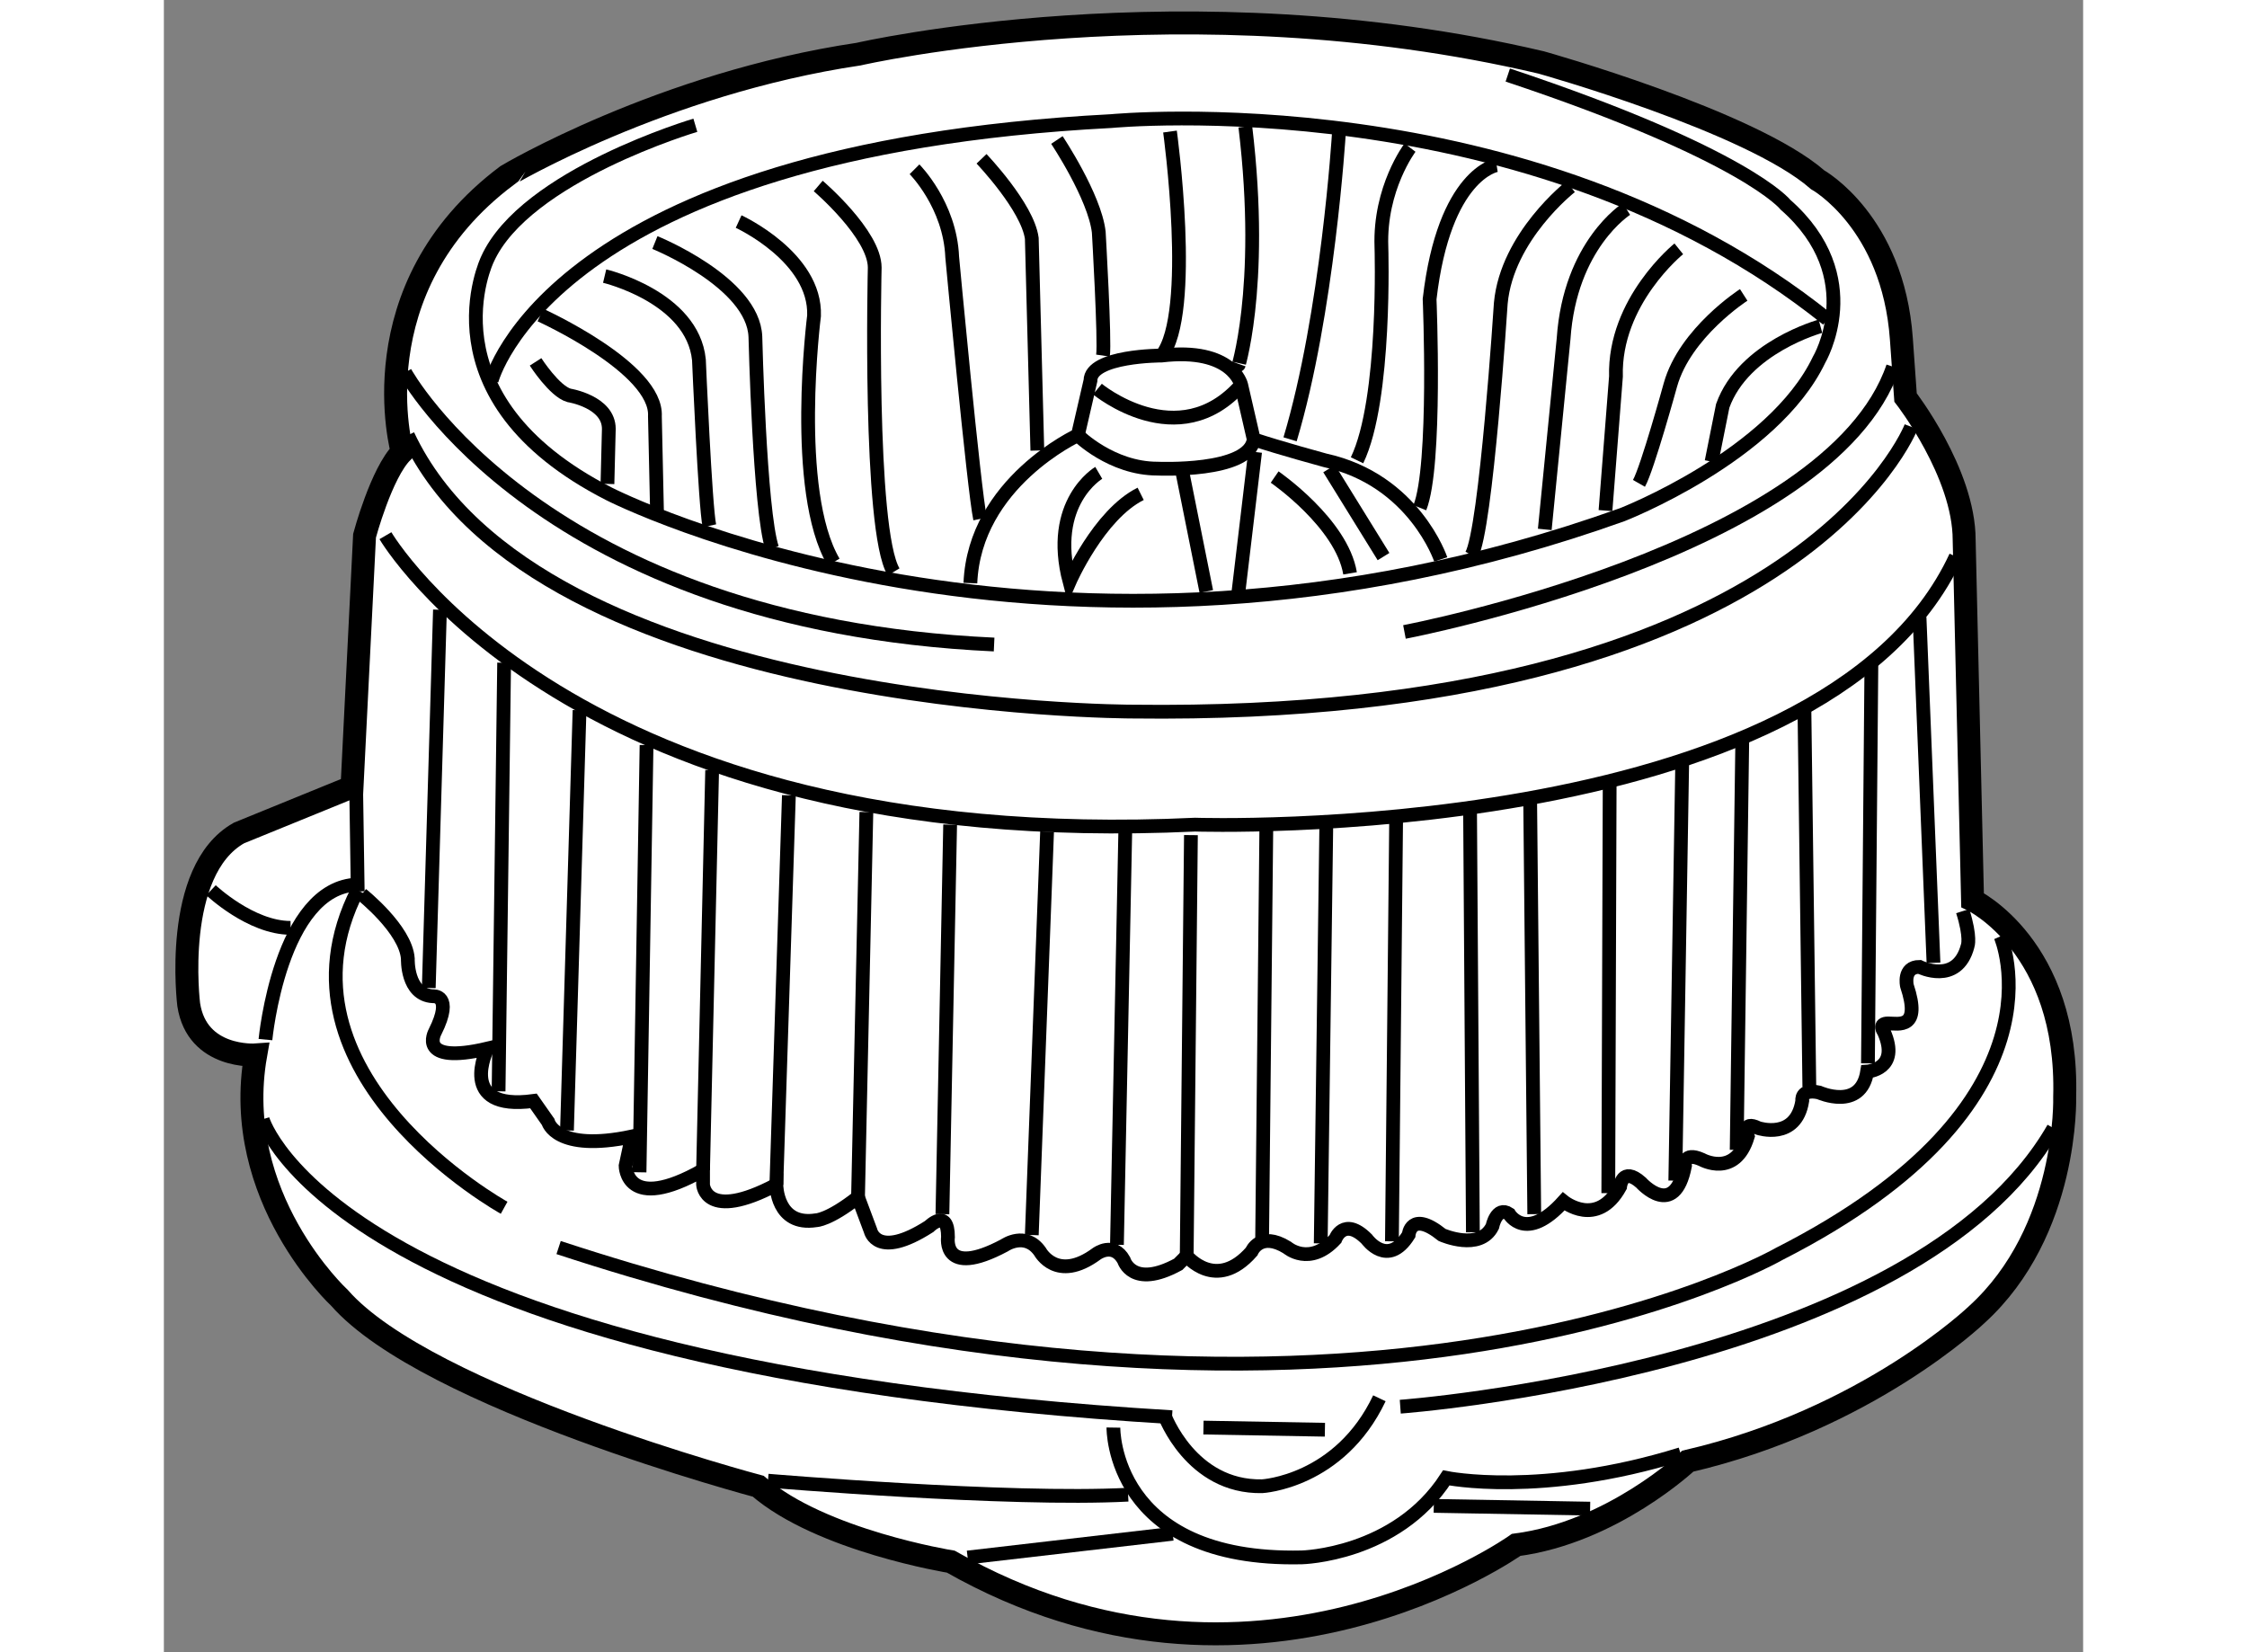 <?xml version="1.0" encoding="utf-8"?>
<!-- Generator: Adobe Illustrator 15.1.0, SVG Export Plug-In . SVG Version: 6.00 Build 0)  -->
<!DOCTYPE svg PUBLIC "-//W3C//DTD SVG 1.1//EN" "http://www.w3.org/Graphics/SVG/1.1/DTD/svg11.dtd">
<svg version="1.1" xmlns="http://www.w3.org/2000/svg" xmlns:xlink="http://www.w3.org/1999/xlink" x="0px" y="0px" width="244.8px"
	 height="180px" viewBox="165.668 140.128 41.814 35.996" enable-background="new 0 0 244.8 180" xml:space="preserve">
	
<rect x="165.668" y="140.128" width="41.814" height="35.996" fill="#808080" stroke="none"/>
	
<g><path fill="#FFFFFF" stroke="#000000" stroke-width="0.5" d="M180.805,141.307c0,0,7.116-1.643,14.871,0.182
				c0,0,4.562,1.277,6.021,2.555c0,0,1.643,0.912,1.825,3.467l0.091,1.277c0,0,1.277,1.643,1.277,3.104l0.183,7.846
				c0,0,2.098,1.004,2.007,4.287c0,0,0.091,2.92-1.916,4.744c0,0-2.372,2.281-6.295,3.193c0,0-1.643,1.551-3.74,1.824
				c0,0-5.748,4.105-12.317,0.365c0,0-2.828-0.455-4.196-1.643c0,0-7.207-1.916-9.123-4.105c0,0-2.372-2.189-1.825-5.291
				c0,0-1.277,0.092-1.459-1.096c0,0-0.365-2.918,1.095-3.74l2.463-1.004l0.273-5.473c0,0,0.365-1.369,0.821-1.824
				c0,0-1.004-3.559,2.281-6.021C173.142,143.953,176.517,141.945,180.805,141.307z"></path><path fill="none" stroke="#000000" stroke-width="0.3" d="M177.247,142.857c0,0-3.71,1.096-4.53,2.92c0,0-1.46,3.01,2.646,5.109
				c0,0,9.579,4.926,22.078,0.455c0,0,3.285-1.277,4.288-3.375c0,0,1.065-1.795-0.729-3.375c0,0-0.853-1.096-6.053-2.828"></path><path fill="none" stroke="#000000" stroke-width="0.3" d="M172.808,148.422c0,0,1.277-5.018,13.503-5.656
				c0,0,9.123-0.881,15.601,4.318"></path><path fill="none" stroke="#000000" stroke-width="0.3" d="M170.923,148.24c0,0,2.979,5.475,12.833,5.93"></path><path fill="none" stroke="#000000" stroke-width="0.3" d="M192.696,153.896c0,0,9.276-1.764,10.645-5.777"></path><path fill="none" stroke="#000000" stroke-width="0.3" d="M203.735,149.426c0,0-2.463,6.387-16.969,6.205
				c0,0-12.955,0-15.783-6.021"></path><path fill="none" stroke="#000000" stroke-width="0.3" d="M170.495,151.799c0,0,4.046,6.934,17.64,6.295
				c0,0,13.653,0.455,16.573-5.84"></path><path fill="none" stroke="#000000" stroke-width="0.3" d="M201.759,147.236c0,0-1.672,0.457-2.129,1.734l-0.243,1.215"></path><path fill="none" stroke="#000000" stroke-width="0.3" d="M193.487,152.316c0,0-0.578-1.734-2.524-2.16
				c0,0-1.003-0.273-1.551-0.457l-0.273-1.186c0,0-0.183-0.82-1.733-0.639c0,0-1.551,0-1.551,0.547l-0.274,1.188
				c0,0-2.251,1.033-2.342,3.223"></path><path fill="none" stroke="#000000" stroke-width="0.3" d="M186.007,148.605c0,0,1.763,1.459,3.132-0.092"></path><path fill="none" stroke="#000000" stroke-width="0.3" d="M185.58,149.609c0,0,0.73,0.729,1.733,0.729
				c0,0,2.008,0.092,2.099-0.639"></path><path fill="none" stroke="#000000" stroke-width="0.3" d="M186.036,150.43c0,0-1.093,0.639-0.637,2.373
				c0,0,0.637-1.461,1.55-1.916"></path><line fill="none" stroke="#000000" stroke-width="0.3" x1="187.861" y1="150.43" x2="188.379" y2="153.014"></line><line fill="none" stroke="#000000" stroke-width="0.3" x1="189.442" y1="149.975" x2="189.077" y2="153.045"></line><path fill="none" stroke="#000000" stroke-width="0.3" d="M189.868,150.521c0,0,1.46,1.004,1.643,2.098"></path><line fill="none" stroke="#000000" stroke-width="0.3" x1="192.24" y1="152.254" x2="191.055" y2="150.338"></line><path fill="none" stroke="#000000" stroke-width="0.3" d="M200.087,146.553c0,0-1.277,0.82-1.597,1.961
				c0,0-0.502,1.824-0.685,2.145"></path><path fill="none" stroke="#000000" stroke-width="0.3" d="M198.673,145.549c0,0-1.415,1.141-1.369,2.783l-0.228,2.92"></path><path fill="none" stroke="#000000" stroke-width="0.3" d="M197.532,144.682c0,0-1.231,0.775-1.369,2.828l-0.41,4.152"></path><path fill="none" stroke="#000000" stroke-width="0.3" d="M196.316,144.195c0,0-1.385,1.08-1.521,2.539
				c0,0-0.319,4.943-0.639,5.49"></path><path fill="none" stroke="#000000" stroke-width="0.3" d="M194.704,143.725c0,0-1.141,0.182-1.46,2.92
				c0,0,0.152,3.633-0.213,4.545"></path><path fill="none" stroke="#000000" stroke-width="0.3" d="M192.817,143.344c0,0-0.668,0.883-0.623,2.16
				c0,0,0.107,3.33-0.531,4.652"></path><path fill="none" stroke="#000000" stroke-width="0.3" d="M191.267,143.039c0,0-0.242,3.924-1.063,6.66"></path><path fill="none" stroke="#000000" stroke-width="0.3" d="M189.229,142.887c0.433,3.598-0.218,5.402-0.137,5.172"></path><path fill="none" stroke="#000000" stroke-width="0.3" d="M187.588,142.994c0,0,0.547,3.969-0.183,4.881"></path><path fill="none" stroke="#000000" stroke-width="0.3" d="M185.124,143.178c0,0,0.821,1.23,0.912,2.006
				c0,0,0.138,2.373,0.092,2.691"></path><path fill="none" stroke="#000000" stroke-width="0.3" d="M183.482,143.588c0,0,1.003,1.049,1.095,1.732l0.121,4.623"></path><path fill="none" stroke="#000000" stroke-width="0.3" d="M182.022,143.816c0,0,0.775,0.775,0.821,1.914
				c0,0,0.472,5.064,0.608,5.703"></path><path fill="none" stroke="#000000" stroke-width="0.3" d="M179.924,144.18c0,0,1.231,1.051,1.231,1.779
				c0,0-0.137,5.717,0.411,6.629"></path><path fill="none" stroke="#000000" stroke-width="0.3" d="M178.19,144.955c0,0,1.688,0.775,1.643,2.053
				c0,0-0.486,3.816,0.426,5.367"></path><path fill="none" stroke="#000000" stroke-width="0.3" d="M176.366,145.412c0,0,2.144,0.867,2.189,2.053
				c0,0,0.091,3.787,0.364,4.607"></path><path fill="none" stroke="#000000" stroke-width="0.3" d="M175.271,146.143c0,0,1.916,0.455,2.054,1.824
				c0,0,0.137,3.207,0.228,3.617"></path><path fill="none" stroke="#000000" stroke-width="0.3" d="M173.872,146.992c0,0,2.555,1.156,2.494,2.207l0.045,2.053"></path><path fill="none" stroke="#000000" stroke-width="0.3" d="M173.766,148.012c0,0,0.41,0.639,0.729,0.73c0,0,0.867,0.137,0.867,0.73
				l-0.03,1.199"></path><path fill="none" stroke="#000000" stroke-width="0.3" d="M167.881,162.777c0,0,0.319-3.33,2.008-3.377l-0.03-1.975"></path><path fill="none" stroke="#000000" stroke-width="0.3" d="M166.695,159.523c0,0,0.866,0.82,1.733,0.82"></path><path fill="none" stroke="#000000" stroke-width="0.3" d="M169.979,159.615c0,0,0.958,0.76,1.004,1.398c0,0-0.03,0.791,0.547,0.82
				c0,0,0.456-0.045,0.046,0.775c0,0-0.411,0.73,1.141,0.365c0,0-0.685,1.369,1.003,1.141l0.319,0.455c0,0,0.167,0.67,1.825,0.32
				l-0.137,0.639c0,0,0,1.049,1.688,0.092v0.318c0,0,0.046,0.82,1.597,0c0,0,0,0.912,0.866,0.775c0,0,0.274,0,0.913-0.502l0.273,0.73
				c0,0,0.137,0.639,1.277-0.092c0,0,0.41-0.41,0.41,0.229c0,0-0.137,0.912,1.231,0.182c0,0,0.457-0.318,0.775,0.137
				c0,0,0.365,0.686,1.232,0.047c0,0,0.364-0.273,0.593,0.137c0,0,0.183,0.639,1.186,0.092l0.183-0.184c0,0,0.639,0.791,1.414-0.092
				c0,0,0.183-0.455,0.775-0.09c0,0,0.486,0.426,1.05-0.184c0,0,0.183-0.502,0.685,0c0,0,0.456,0.639,0.912-0.09
				c0,0,0.045-0.549,0.729,0c0,0,0.821,0.363,1.095-0.184c0,0,0.092-0.455,0.365-0.273c0,0,0.365,0.639,1.186-0.273
				c0,0,0.73,0.594,1.232-0.32c0,0,0.045-0.455,0.456-0.09c0,0,0.729,0.82,0.958-0.365c0,0-0.046-0.32,0.364-0.137
				c0,0,0.73,0.41,1.004-0.502c0,0-0.137-0.365,0.229-0.184c0,0,0.82,0.275,0.958-0.592c0,0-0.046-0.273,0.364-0.184
				c0,0,0.912,0.412,1.05-0.455c0,0,0.729-0.045,0.364-0.867c0,0-0.137-0.182,0.092-0.182c0.228,0,0.729,0.137,0.41-0.822
				c0,0-0.091-0.41,0.273-0.41c0,0,0.821,0.41,1.05-0.455c0,0,0.075-0.182-0.107-0.76"></path><path fill="none" stroke="#000000" stroke-width="0.3" d="M205.682,160.527c0,0,1.612,3.648-4.819,6.918
				c0,0-9.488,5.475-26.595-0.137"></path><path fill="none" stroke="#000000" stroke-width="0.3" d="M173.081,166.441c0,0-5.245-2.904-3.192-6.918"></path><path fill="none" stroke="#000000" stroke-width="0.3" d="M167.819,164.512c0,0,1.567,5.396,19.813,6.492"></path><path fill="none" stroke="#000000" stroke-width="0.3" d="M192.605,170.775c0,0,11.222-0.822,14.232-6.068"></path><path fill="none" stroke="#000000" stroke-width="0.3" d="M186.355,171.23c0,0-0.045,2.922,4.105,2.828
				c0,0,2.053-0.045,3.148-1.732c0,0,2.066,0.428,5.108-0.516"></path><path fill="none" stroke="#000000" stroke-width="0.3" d="M187.467,170.959c0,0,0.577,1.58,2.128,1.549
				c0,0,1.688-0.09,2.555-1.916"></path><line fill="none" stroke="#000000" stroke-width="0.3" x1="188.317" y1="171.23" x2="190.963" y2="171.277"></line><line fill="none" stroke="#000000" stroke-width="0.3" x1="193.335" y1="172.936" x2="196.741" y2="172.996"></line><line fill="none" stroke="#000000" stroke-width="0.3" x1="183.179" y1="174.061" x2="187.648" y2="173.543"></line><path fill="none" stroke="#000000" stroke-width="0.3" d="M178.829,172.387c0,0,5.246,0.443,7.846,0.305"></path><line fill="none" stroke="#000000" stroke-width="0.3" x1="171.683" y1="153.412" x2="171.439" y2="161.652"></line><line fill="none" stroke="#000000" stroke-width="0.3" x1="173.081" y1="154.566" x2="172.96" y2="163.904"></line><line fill="none" stroke="#000000" stroke-width="0.3" x1="174.724" y1="155.602" x2="174.45" y2="164.756"></line><line fill="none" stroke="#000000" stroke-width="0.3" x1="176.184" y1="156.361" x2="176.031" y2="165.668"></line><line fill="none" stroke="#000000" stroke-width="0.3" x1="177.613" y1="156.908" x2="177.415" y2="165.621"></line><line fill="none" stroke="#000000" stroke-width="0.3" x1="179.285" y1="157.455" x2="179.012" y2="165.939"></line><line fill="none" stroke="#000000" stroke-width="0.3" x1="180.973" y1="157.82" x2="180.791" y2="166.213"></line><line fill="none" stroke="#000000" stroke-width="0.3" x1="182.798" y1="158.094" x2="182.63" y2="166.58"></line><line fill="none" stroke="#000000" stroke-width="0.3" x1="184.91" y1="158.246" x2="184.577" y2="167.035"></line><line fill="none" stroke="#000000" stroke-width="0.3" x1="186.614" y1="158.217" x2="186.432" y2="167.248"></line><line fill="none" stroke="#000000" stroke-width="0.3" x1="188.044" y1="158.322" x2="187.952" y2="167.49"></line><line fill="none" stroke="#000000" stroke-width="0.3" x1="189.686" y1="158.217" x2="189.595" y2="167.125"></line><line fill="none" stroke="#000000" stroke-width="0.3" x1="190.993" y1="158.125" x2="190.872" y2="167.217"></line><line fill="none" stroke="#000000" stroke-width="0.3" x1="192.514" y1="158.033" x2="192.423" y2="167.172"></line><line fill="none" stroke="#000000" stroke-width="0.3" x1="194.125" y1="157.73" x2="194.187" y2="166.975"></line><line fill="none" stroke="#000000" stroke-width="0.3" x1="195.434" y1="157.486" x2="195.524" y2="166.58"></line><line fill="none" stroke="#000000" stroke-width="0.3" x1="197.167" y1="157.152" x2="197.137" y2="166.123"></line><line fill="none" stroke="#000000" stroke-width="0.3" x1="198.748" y1="156.697" x2="198.597" y2="165.85"></line><line fill="none" stroke="#000000" stroke-width="0.3" x1="200.057" y1="156.18" x2="199.934" y2="165.18"></line><line fill="none" stroke="#000000" stroke-width="0.3" x1="201.409" y1="155.494" x2="201.517" y2="163.811"></line><line fill="none" stroke="#000000" stroke-width="0.3" x1="202.869" y1="154.582" x2="202.794" y2="163.295"></line><line fill="none" stroke="#000000" stroke-width="0.3" x1="203.918" y1="153.578" x2="204.222" y2="161.105"></line></g>


</svg>